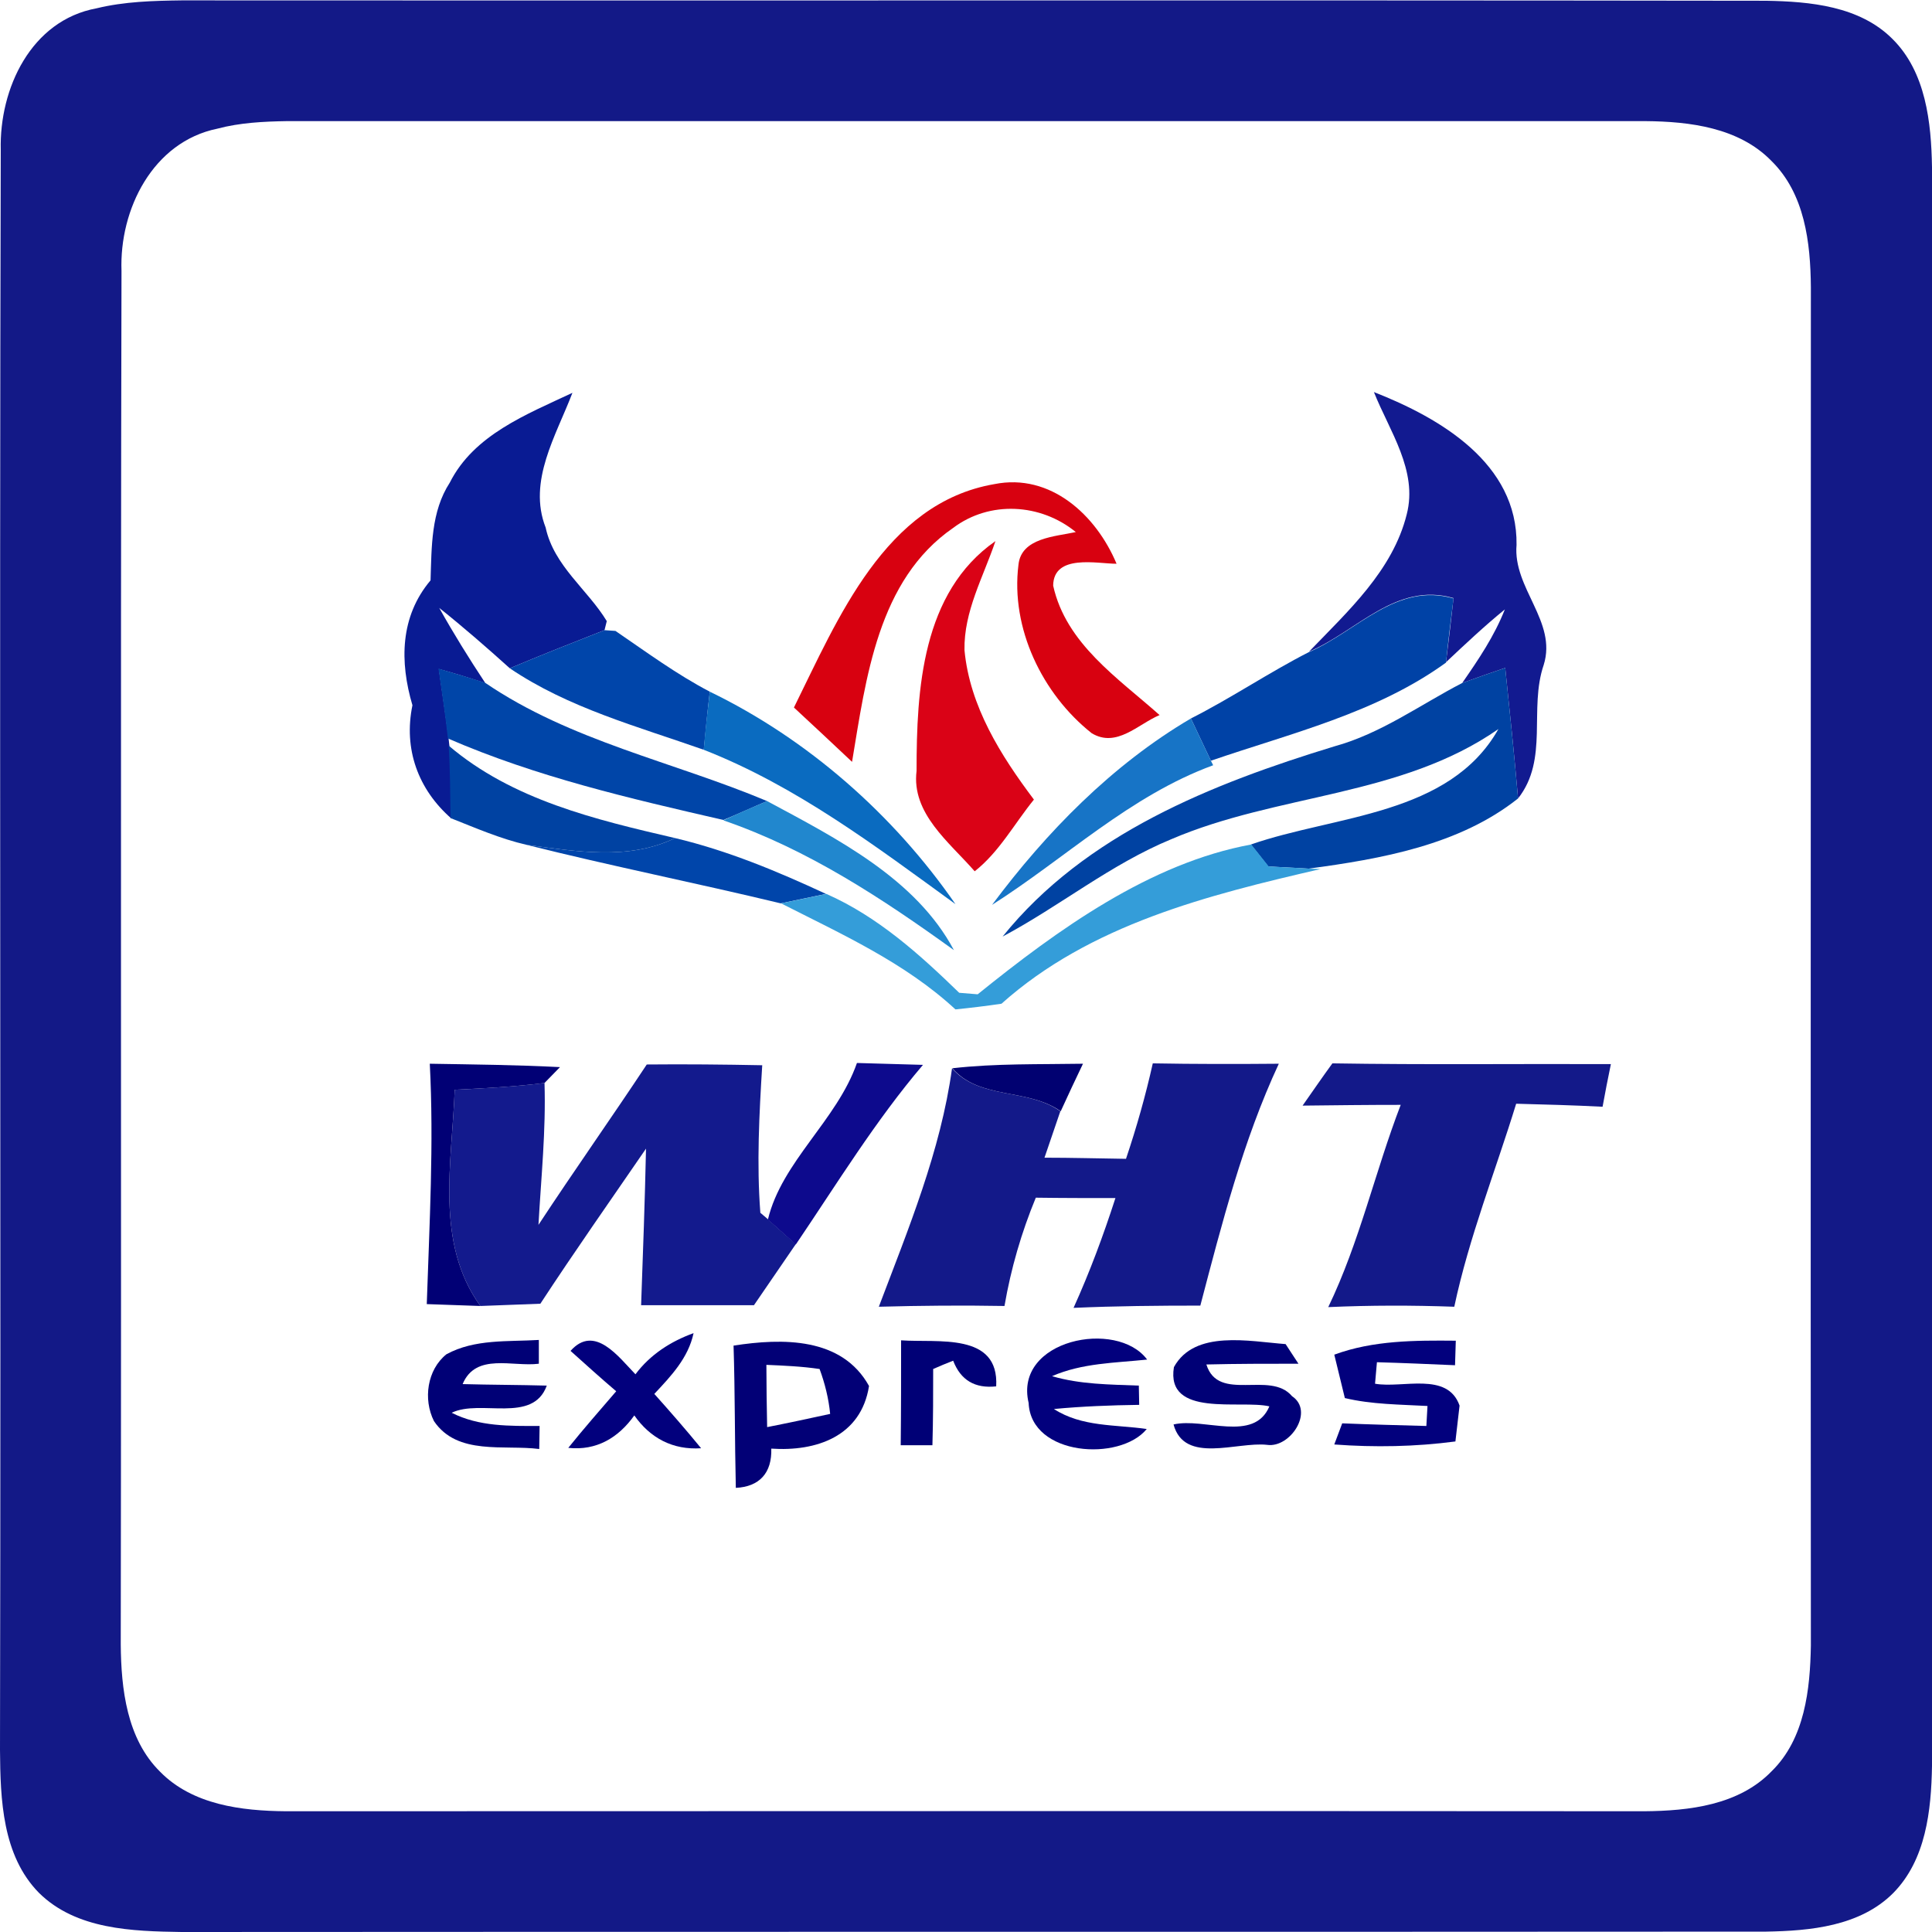 <?xml version="1.0" encoding="utf-8"?>
<!-- Generator: Adobe Illustrator 21.1.0, SVG Export Plug-In . SVG Version: 6.00 Build 0)  -->
<svg version="1.1" id="Layer_1" xmlns="http://www.w3.org/2000/svg" xmlns:xlink="http://www.w3.org/1999/xlink" x="0px" y="0px"
	 viewBox="0 0 512 512" style="enable-background:new 0 0 512 512;" xml:space="preserve">
<style type="text/css">
	.st0{fill:#FFFFFF;}
	.st1{fill:#131987;}
	.st2{fill:#091B93;}
	.st3{fill:#121A90;}
	.st4{fill:#D80110;}
	.st5{fill:#DA0216;}
	.st6{fill:#0042A6;}
	.st7{fill:#0045AA;}
	.st8{fill:#0045A8;}
	.st9{fill:#0042A2;}
	.st10{fill:#0A6BC0;}
	.st11{fill:#1774C6;}
	.st12{fill:#2187CE;}
	.st13{fill:#349DD9;}
	.st14{fill:#131A8D;}
	.st15{fill:#0D0A8D;}
	.st16{fill:#131989;}
	.st17{fill:#010075;}
	.st18{fill:#010171;}
	.st19{fill:#000076;}
	.st20{fill:#02007D;}
	.st21{fill:#020076;}
</style>
<rect class="st0" width="512" height="512"/>
<g id="_x23_131987ff">
	<path class="st1" d="M25.6,2.2c7.4-1.8,15-2,22.6-2.1C188.1,0.2,328,0,468,0.2c11.7,0.2,24.8,1.4,33.5,10.1
		c8.9,8.8,10.3,22.2,10.5,34c0,141.2,0,282.4,0,423.7c-0.2,11.8-1.6,24.9-10.3,33.7c-8.8,8.8-22,10-33.7,10.2
		C328,512,188,511.9,48.1,512c-13-0.2-27.9-0.6-37.8-10.4C0.6,491.7,0.1,476.9,0,463.8C0.3,322.4-0.2,181,0.2,39.7
		C-0.2,23.5,8.2,5.4,25.6,2.2 M57.6,34.1c-17.1,3.5-26,21.4-25.4,37.7c-0.3,121.3,0,242.7-0.2,364c0.1,11.8,1.6,25,10.4,33.7
		c8.6,8.8,21.6,10.4,33.3,10.5c120,0,240.1-0.1,360.1,0c11.8-0.1,25-1.6,33.7-10.6c8.8-8.6,10.2-21.7,10.4-33.3
		c-0.1-120,0-240,0-360c-0.1-11.8-1.6-24.8-10.5-33.5c-8.6-8.8-21.6-10.4-33.3-10.5c-120,0-240.1,0-360.1,0
		C69.9,32.2,63.6,32.5,57.6,34.1z"/>
</g>
<g id="_x23_091b93ff">
	<path class="st2" d="M119.2,127.9c6.4-12.7,20.4-18.1,32.5-23.8c-4.3,11.3-11.9,23.4-7.1,35.7c2.2,10.2,11.1,16.4,16.2,24.8
		l-0.6,2.4c-8.4,3.3-16.8,6.6-25.1,10.1c-6.1-5.5-12.3-10.9-18.7-16c3.8,6.8,7.9,13.4,12.2,19.9c-4.1-1.3-8.2-2.6-12.3-3.7
		c0.9,6.2,1.8,12.4,2.6,18.6l0.2,1.8c0.4,6.4,0.4,12.8,0.5,19.2c-8.8-7.7-12.7-18.4-10.3-30c-3.4-11.5-3.3-23.5,4.8-33.1
		C114.4,144.9,114.2,135.6,119.2,127.9z"/>
</g>
<g id="_x23_121a90ff">
	<path class="st3" d="M364.1,103.9c17.6,6.9,38.1,18.9,37.8,40.5c-1,11.5,10.8,20.3,7.2,31.8c-4,11.7,1.4,25-6.8,35.4
		c-1-11.6-2.2-23.1-3.4-34.6c-3.8,1.3-7.6,2.6-11.4,4c4.3-6.2,8.5-12.4,11.3-19.5c-5.4,4.4-10.5,9.2-15.6,14c0.7-5.7,1.4-11.4,2-17
		c-15.2-4.4-25.6,8.8-38.3,14.2c10.3-10.7,22.2-21.5,25.9-36.4C375.8,124.7,368.2,114.2,364.1,103.9z"/>
</g>
<g id="_x23_d80110ff">
	<path class="st4" d="M210.4,187.5c11.6-23.4,24.1-54.2,53.1-59.2c14.9-3,27,8.2,32.4,21.1c-5.1,0-16.7-2.7-16.8,5.8
		c3.4,15.4,17.2,24.5,28.2,34.3c-5.7,2.4-11.4,8.8-18,4.8c-13.1-10.4-21.5-27.8-19.4-44.6c0.7-7.2,9.8-7.5,15.2-8.7
		c-9.3-7.6-22.8-8.4-32.5-1.1c-20,13.8-23.1,39.9-26.8,62C220.7,197.1,215.6,192.3,210.4,187.5z"/>
</g>
<g id="_x23_da0216ff">
	<path class="st5" d="M242.9,204.3c0-21.6,1.4-47.3,20.9-60.9c-3.2,9.5-8.4,18.6-8.2,28.9c1.4,14.9,9.6,27.9,18.4,39.6
		c-5.2,6.4-9.2,13.9-15.7,19C251.6,223.2,241.5,215.6,242.9,204.3z"/>
</g>
<g id="_x23_0042a6ff">
	<path class="st6" d="M346.9,172.8c12.7-5.5,23.2-18.6,38.3-14.2c-0.7,5.6-1.4,11.3-2,17c-18.5,13.4-41.1,18.7-62.3,26
		c-1.3-2.8-4-8.4-5.3-11.2C326.3,185,336.3,178.2,346.9,172.8z"/>
</g>
<g id="_x23_0045aaff">
	<path class="st7" d="M135.1,177.1c8.3-3.5,16.7-6.8,25.1-10.1l2.9,0.2c8.2,5.6,16.2,11.5,25,16.1c-0.6,5.1-1.1,10.2-1.6,15.4
		C168.9,192.5,150.6,187.6,135.1,177.1z"/>
	<path class="st7" d="M178.9,222.1c13.9,3.3,27.1,8.8,40,14.8c-3,0.6-9,1.9-12,2.5c-22.4-5.4-45-9.9-67.3-15.5
		C152.6,225.6,166.5,228.1,178.9,222.1z"/>
</g>
<g id="_x23_0045a8ff">
	<path class="st8" d="M116.2,177.2c4.1,1.2,8.2,2.4,12.3,3.7c22.7,15.5,49.8,20.9,74.8,31.4c-2.9,1.2-8.6,3.8-11.6,5
		c-24.8-5.7-49.5-11.4-73-21.6C118,189.5,117.1,183.4,116.2,177.2z"/>
</g>
<g id="_x23_0042a2ff">
	<path class="st9" d="M387.5,181c3.8-1.4,7.6-2.7,11.4-4c1.2,11.5,2.4,23,3.4,34.6c-15.6,12.4-36.3,16-55.5,18.6
		c-2.7-0.2-8-0.4-10.7-0.6l-4.6-5.8c22.4-7.8,52.6-7.6,65.6-30.6c-25.8,18-58.5,17.1-86.7,29.2c-16,6.6-29.5,17.7-44.7,25.8
		c21.9-27.2,55.5-40.5,87.9-50.4C366,194.4,376.3,186.8,387.5,181z"/>
	<path class="st9" d="M119.4,216.8c-0.1-6.4-0.1-12.8-0.5-19.2c16.9,14.4,38.9,19.6,60,24.5c-12.4,6-26.3,3.5-39.3,1.8
		C132.6,222.3,126,219.4,119.4,216.8z"/>
</g>
<g id="_x23_0a6bc0ff">
	<path class="st10" d="M188.1,183.3c26,12.6,48.7,32.6,65.1,56.3c-21.2-15.4-42.2-31.3-66.7-40.9
		C186.9,193.5,187.5,188.4,188.1,183.3z"/>
</g>
<g id="_x23_1774c6ff">
	<path class="st11" d="M262.9,239.8c14.4-19.3,31.8-37.1,52.7-49.4c1.3,2.8,4,8.4,5.3,11.2l0.6,1.2
		C299.4,210.9,282.4,227.4,262.9,239.8z"/>
</g>
<g id="_x23_2187ceff">
	<path class="st12" d="M203.3,212.3c18.4,9.9,39.4,20.5,49.5,39.5c-19-13.7-38.7-26.7-61.1-34.4C194.7,216,200.4,213.5,203.3,212.3z
		"/>
</g>
<g id="_x23_349dd9ff">
	<path class="st13" d="M259.1,263.5c21.3-17.2,45.7-34.8,72.5-39.7l4.6,5.8c2.7,0.2,8,0.4,10.7,0.6l3.1,0.1
		c-29.9,6.9-61.1,14.7-84.6,35.7c-4.1,0.6-8.2,1.1-12.2,1.5c-13.4-12.4-30.1-19.9-46.2-28.1c3-0.6,9-1.9,12-2.5
		c13.6,6,24.7,16,35.2,26.2C255.4,263.2,257.8,263.4,259.1,263.5z"/>
</g>
<g id="_x23_131a8dff">
	<path class="st14" d="M171.4,282.1c10.2-0.1,20.4,0,30.6,0.2c-0.8,13-1.5,26.1-0.5,39.1l2,1.7c1.8,1.7,5.6,5,7.4,6.6
		c-3.7,5.4-7.4,10.8-11.1,16.2c-10,0-20,0-29.9,0c0.5-13.8,1-27.7,1.3-41.5c-9.4,13.7-18.9,27.2-28,41.1c-5.3,0.2-10.6,0.4-15.9,0.6
		c-12.1-16.8-7.5-38.1-6.8-57.3c7.9-0.4,15.9-0.8,23.8-1.8c0.4,12.6-0.9,25.1-1.6,37.6C152.1,310.3,162,296.3,171.4,282.1z"/>
</g>
<g id="_x23_0d0a8dff">
	<path class="st15" d="M227.1,281.7c5.8,0.2,11.6,0.3,17.5,0.5c-12.6,14.8-22.8,31.5-33.7,47.6c-1.8-1.6-5.6-5-7.4-6.6
		C207.2,307.8,221.8,296.9,227.1,281.7z"/>
</g>
<g id="_x23_131989ff">
	<path class="st16" d="M305.5,281.8c11.1,0.2,22.3,0.2,33.4,0.1c-9.5,20.4-15.1,42.4-20.8,64.1c-11.2,0-22.4,0.1-33.6,0.6
		c4.3-9.5,7.9-19.2,11.1-29.1c-7,0-14.1,0-21.1-0.1c-3.8,9.2-6.6,18.8-8.3,28.7c-11.1-0.2-22.2-0.1-33.3,0.2
		c7.8-20.6,16.4-41.3,19.4-63.2c7.3,8.4,20,5.2,28.7,11.4c-1.4,4.1-2.8,8.2-4.2,12.3c7.2,0,14.4,0.2,21.6,0.3
		C301.2,298.8,303.6,290.3,305.5,281.8z"/>
	<path class="st16" d="M353.1,281.8c24.6,0.4,49.2,0.1,73.8,0.2c-0.8,3.8-1.5,7.5-2.2,11.3c-7.7-0.4-15.3-0.6-22.9-0.8
		c-5.5,17.9-12.5,35.4-16.4,53.8c-11.1-0.4-22.3-0.4-33.4,0.1c8.3-17.2,12.4-35.9,19.2-53.6c-8.7,0-17.4,0.1-26,0.2
		C347.8,289.3,350.4,285.5,353.1,281.8z"/>
</g>
<g id="_x23_010075ff">
	<path class="st17" d="M113.9,281.9c11.5,0.2,23,0.3,34.5,0.9l-4.1,4.2c-7.9,1-15.8,1.4-23.8,1.8c-0.7,19.2-5.3,40.5,6.8,57.3
		c-3.6-0.1-10.7-0.4-14.2-0.5C113.8,324.4,115,303.1,113.9,281.9z"/>
</g>
<g id="_x23_010171ff">
	<path class="st18" d="M252.4,283.1c11.5-1.3,23-1,34.6-1.2c-2,4.2-4,8.4-5.9,12.6C272.3,288.3,259.6,291.5,252.4,283.1z"/>
</g>
<g id="_x23_000076ff">
	<path class="st19" d="M118.3,358.9c7.5-4.1,16.3-3.3,24.5-3.8c0,1.6,0,4.7,0,6.3c-6.9,0.9-16.7-3-20.2,5.4
		c7.4,0.2,14.9,0.2,22.3,0.4c-3.7,10.2-17.6,3.5-25.2,7.2c7.3,3.7,15.4,3.5,23.3,3.5l-0.1,6.1c-9.3-1.2-21.7,1.8-27.9-7.4
		C112.1,370.8,113.2,363,118.3,358.9z"/>
	<path class="st19" d="M238.8,355.2c9.7,0.7,26-2.2,25.2,12.2c-5.6,0.6-9.4-1.6-11.4-6.8c-1.3,0.5-4,1.6-5.3,2.2
		c0,6.7,0,13.4-0.2,20.2c-2.1,0-6.4,0-8.4,0C238.8,373.7,238.8,364.4,238.8,355.2z"/>
	<path class="st19" d="M311.1,362.3c5.5-10,20.1-6.8,29.6-6.1l3.4,5.2c-8.2,0-16.3,0-24.4,0.2c3.2,10.2,16.9,1.5,22.7,8.4
		c6,4-0.5,13.8-6.6,12.9c-8-0.9-21.9,5.2-24.8-5.4c8.1-1.9,21.3,4.9,25.4-4.8C328.7,370.9,308.9,375.8,311.1,362.3z"/>
</g>
<g id="_x23_02007dff">
	<path class="st20" d="M151.2,358c6.4-7.2,12.8,1.7,17.2,6.2c3.9-5.2,9.3-8.7,15.4-10.9c-1.4,6.6-6,11.4-10.4,16.1
		c4.2,4.7,8.4,9.5,12.4,14.4c-7.5,0.5-13.5-2.7-17.7-8.7c-4.2,5.9-10,9.4-17.5,8.6c4.1-5.1,8.4-10,12.7-15
		C159.2,365.2,155.2,361.6,151.2,358z"/>
	<path class="st20" d="M272.6,371.8c-4-16.8,23.4-22.3,31.4-11.5c-8.5,0.9-17.2,0.9-25.2,4.4c7.5,2.2,15.3,2.2,23,2.5l0.1,5.1
		c-7.6,0.1-15.1,0.4-22.6,1.1c7.4,4.8,16.3,4.1,24.6,5.3C296.8,387.4,273.2,385.9,272.6,371.8z"/>
	<path class="st20" d="M353.6,359c10.3-3.8,21.4-3.8,32.2-3.7l-0.2,6.5c-6.9-0.3-13.8-0.6-20.7-0.8c-0.1,1.4-0.4,4.3-0.5,5.7
		c7.3,1.3,19.2-3.3,22.4,5.8c-0.3,2.4-0.8,7.1-1.1,9.5c-10.6,1.4-21.4,1.6-32.1,0.8c0.5-1.4,1.6-4.2,2.1-5.6
		c7.4,0.3,14.9,0.5,22.3,0.7l0.3-5.3c-7.3-0.4-14.8-0.4-21.9-2.1C355.7,367.6,354.3,361.8,353.6,359z"/>
</g>
<g id="_x23_020076ff">
	<path class="st21" d="M194.4,356.6c12.9-2,28.7-2.3,35.9,10.7c-2.1,13.4-14,17.4-25.9,16.6c0.2,6.4-3.1,10.1-9.4,10.4
		C194.7,381.7,194.8,369.1,194.4,356.6 M203.1,361.7c0,4.1,0.1,12.4,0.2,16.5c5.6-1.1,11.2-2.3,16.7-3.5c-0.4-4.1-1.4-8.1-2.8-11.9
		C212.5,362.1,207.7,361.9,203.1,361.7z"/>
</g>
</svg>
